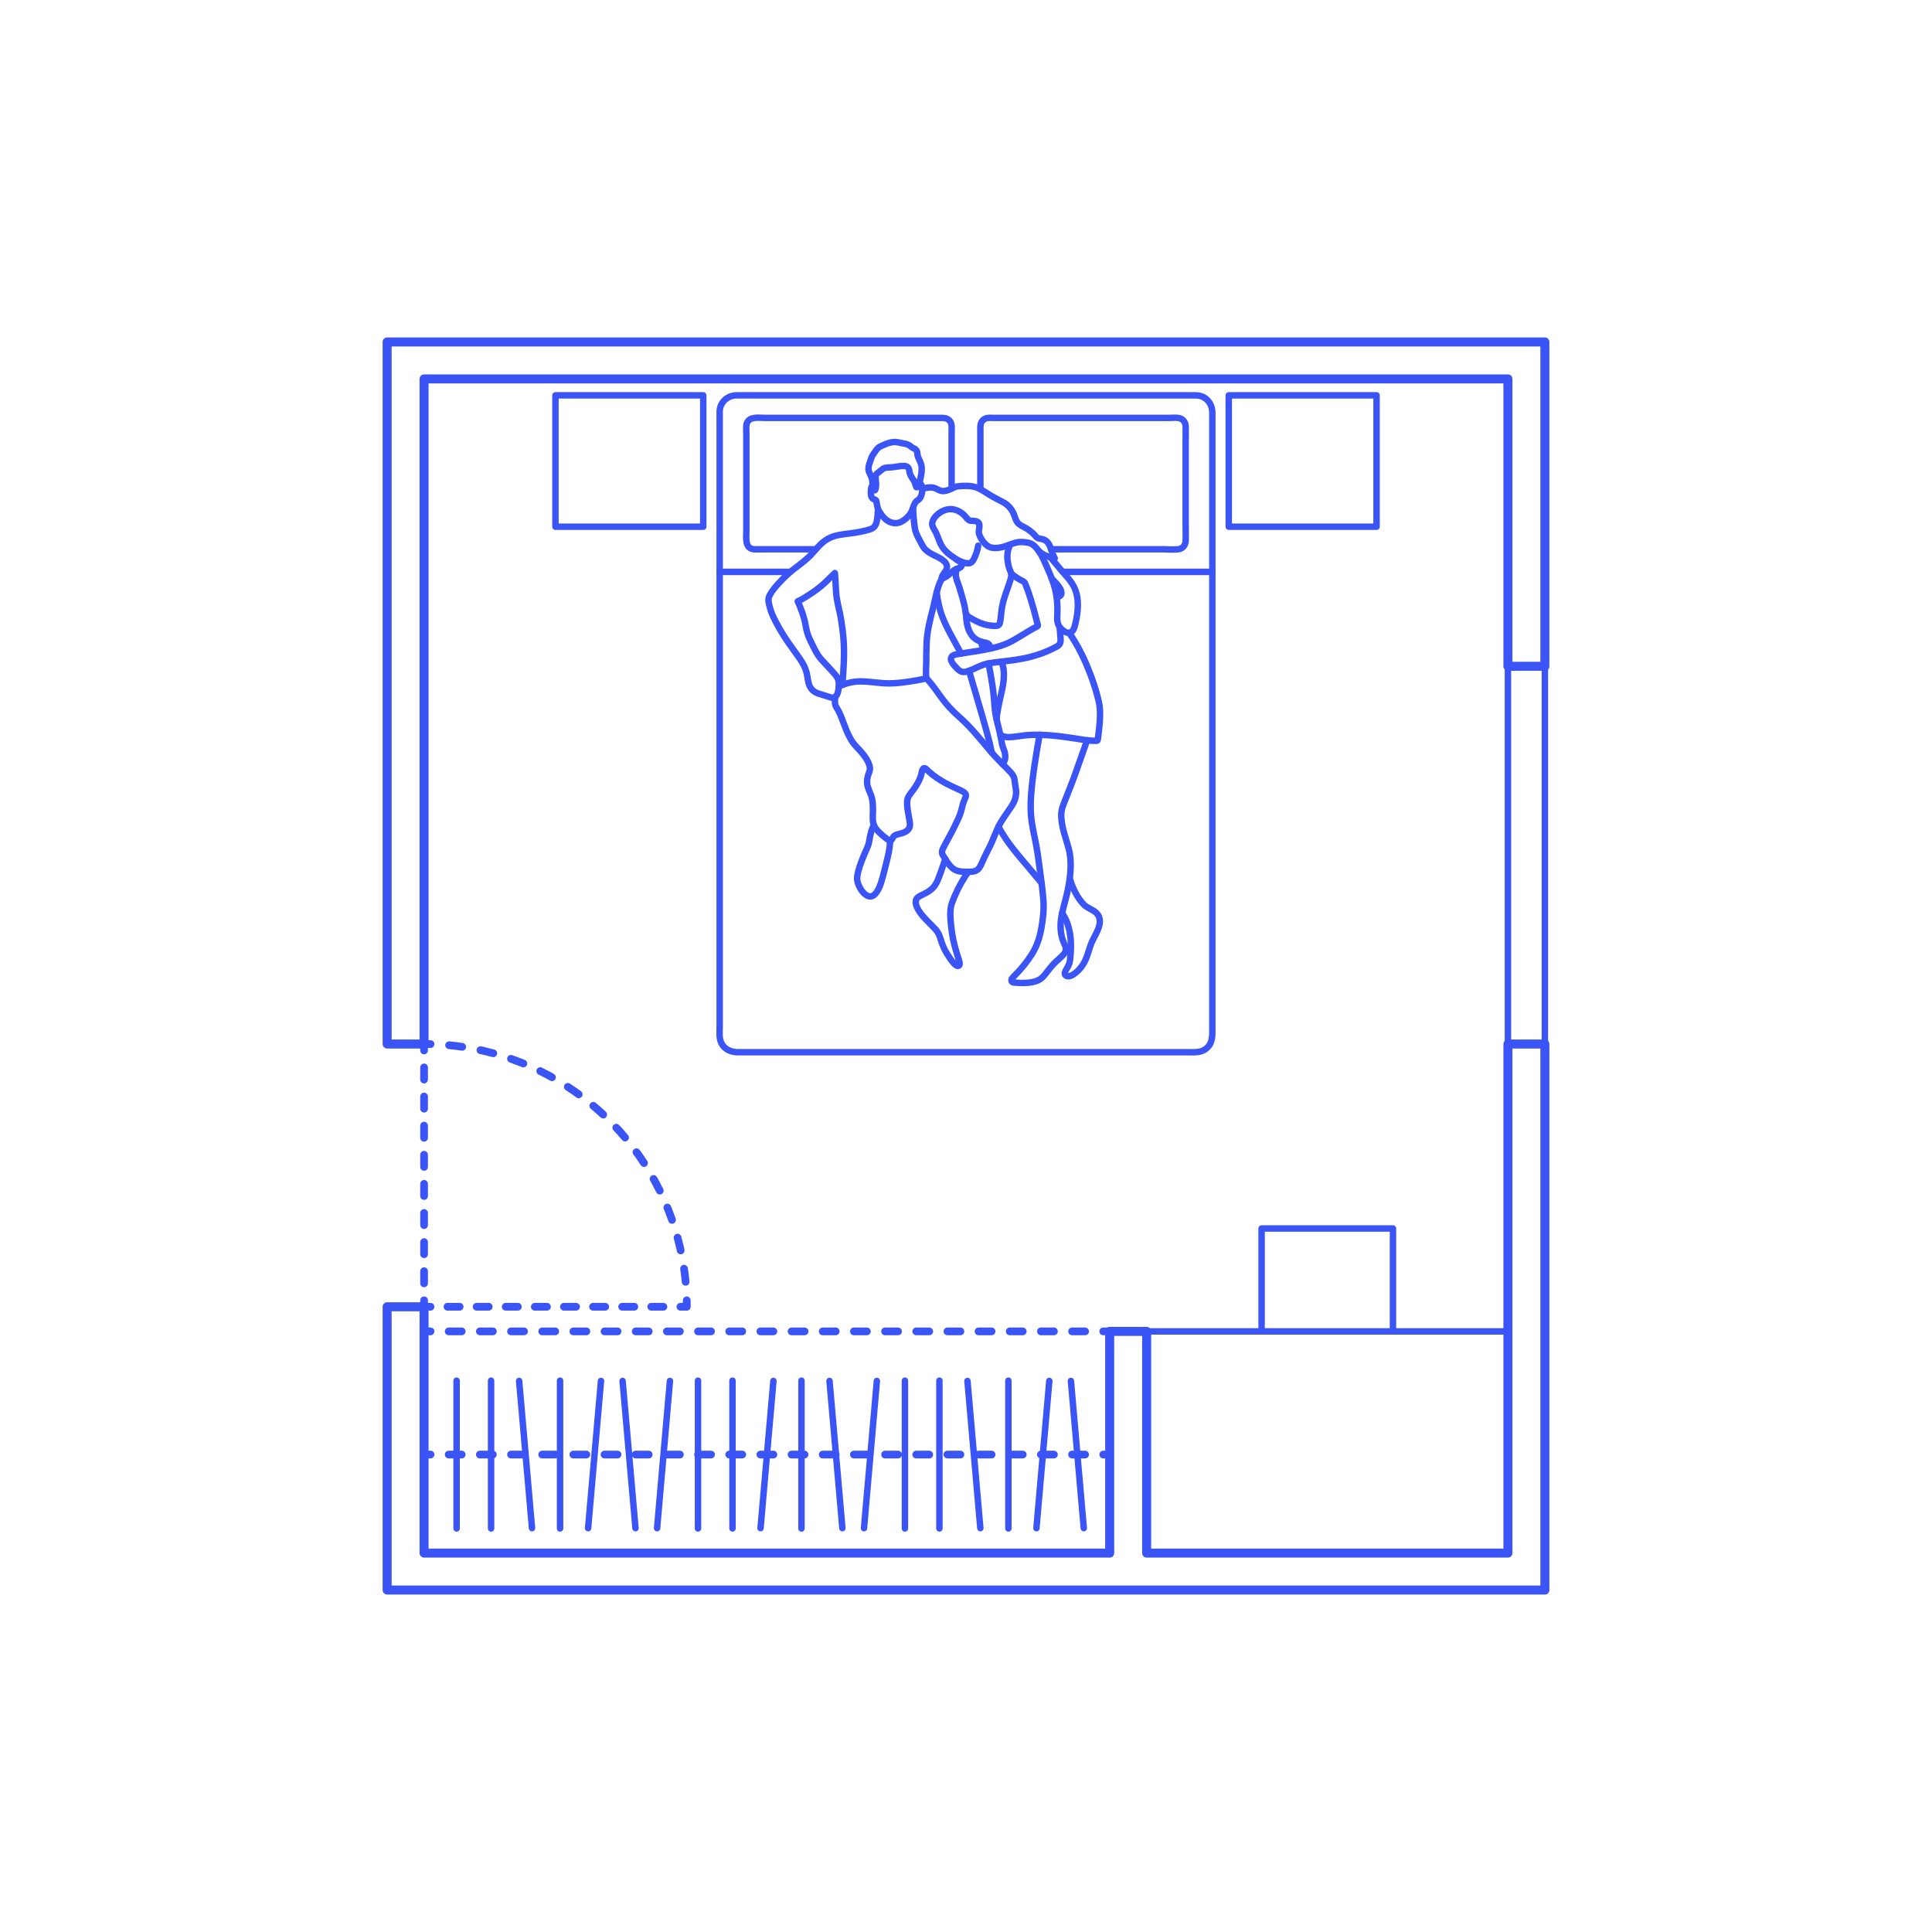 <?xml version="1.0" encoding="utf-8"?>
<!-- Generator: Adobe Illustrator 23.0.1, SVG Export Plug-In . SVG Version: 6.00 Build 0)  -->
<!DOCTYPE svg PUBLIC "-//W3C//DTD SVG 1.1//EN" "http://www.w3.org/Graphics/SVG/1.1/DTD/svg11.dtd">
<svg version="1.1" xmlns:x="http://ns.adobe.com/Extensibility/1.0/" xmlns:i="http://ns.adobe.com/AdobeIllustrator/10.0/" xmlns:graph="http://ns.adobe.com/Graphs/1.0/"
	 xmlns="http://www.w3.org/2000/svg" xmlns:xlink="http://www.w3.org/1999/xlink" xmlns:a="http://ns.adobe.com/AdobeSVGViewerExtensions/3.0/"
	 x="0px" y="0px" viewBox="0 0 750 750" enable-background="new 0 0 750 750" xml:space="preserve">
<g id="FILL-BACKGROUND">
	<rect fill="#FFFFFF" width="750" height="750"/>
</g>
<g id="N-DIMENSIONS">
</g>
<g id="N-TEXT">
</g>
<g id="AG-DIAGRAM">
	<g id="POLYLINE_2299_">
		<g>
			<g>
				
					<line fill="none" stroke="#3A54F5" stroke-width="3" stroke-linecap="round" stroke-linejoin="round" x1="164.625" y1="516.844" x2="167.125" y2="516.844"/>
				
					<line fill="none" stroke="#3A54F5" stroke-width="3" stroke-linecap="round" stroke-linejoin="round" stroke-dasharray="5.042,7.058" x1="174.183" y1="516.844" x2="424.752" y2="516.844"/>
				
					<line fill="none" stroke="#3A54F5" stroke-width="3" stroke-linecap="round" stroke-linejoin="round" x1="428.281" y1="516.844" x2="430.781" y2="516.844"/>
			</g>
		</g>
	</g>
	<g id="POLYLINE_2298_">
		<g>
			<g>
				
					<line fill="none" stroke="#3A54F5" stroke-width="3" stroke-linecap="round" stroke-linejoin="round" x1="164.625" y1="564.656" x2="167.125" y2="564.656"/>
				
					<line fill="none" stroke="#3A54F5" stroke-width="3" stroke-linecap="round" stroke-linejoin="round" stroke-dasharray="5.042,7.058" x1="174.183" y1="564.656" x2="424.752" y2="564.656"/>
				
					<line fill="none" stroke="#3A54F5" stroke-width="3" stroke-linecap="round" stroke-linejoin="round" x1="428.281" y1="564.656" x2="430.781" y2="564.656"/>
			</g>
		</g>
	</g>
	<g id="POLYLINE_2297_">
		<g>
			<g>
				<path fill="none" stroke="#3A54F5" stroke-width="3" stroke-linecap="round" stroke-linejoin="round" d="M264.125,507.281h2.5
					c-0.005-0.834-0.018-1.668-0.04-2.501"/>
				
					<path fill="none" stroke="#3A54F5" stroke-width="3" stroke-linecap="round" stroke-linejoin="round" stroke-dasharray="5.138,7.194" d="
					M266.158,497.601c-0.174-1.855-0.398-3.706-0.678-5.552c-0.801-5.278-2.001-10.502-3.625-15.589
					c-1.548-4.85-3.433-9.593-5.686-14.16c-2.323-4.709-4.992-9.24-8.006-13.542c-3.038-4.337-6.414-8.43-10.085-12.246
					c-3.676-3.822-7.658-7.34-11.88-10.548c-4.196-3.188-8.651-6.028-13.288-8.529c-4.51-2.433-9.212-4.506-14.036-6.231
					c-4.942-1.767-10.023-3.137-15.177-4.123c-4.285-0.819-8.623-1.355-12.977-1.617"/>
				<path fill="none" stroke="#3A54F5" stroke-width="3" stroke-linecap="round" stroke-linejoin="round" d="M167.125,405.314
					c-0.833-0.019-1.666-0.028-2.5-0.032v2.5"/>
				
					<line fill="none" stroke="#3A54F5" stroke-width="3" stroke-linecap="round" stroke-linejoin="round" stroke-dasharray="4.709,6.592" x1="164.625" y1="414.373" x2="164.625" y2="501.485"/>
				<polyline fill="none" stroke="#3A54F5" stroke-width="3" stroke-linecap="round" stroke-linejoin="round" points="
					164.625,504.781 164.625,507.281 167.125,507.281 				"/>
				
					<line fill="none" stroke="#3A54F5" stroke-width="3" stroke-linecap="round" stroke-linejoin="round" stroke-dasharray="4.709,6.592" x1="173.717" y1="507.281" x2="260.829" y2="507.281"/>
			</g>
		</g>
	</g>
</g>
<g id="AG-ANIMALS">
</g>
<g id="AG-PEOPLE">
	<g id="POLYLINE_2296_">
		
			<path fill="none" stroke="#3A54F5" stroke-width="2.5" stroke-linecap="round" stroke-linejoin="round" stroke-miterlimit="10" d="
			M371.407,217.273c1.394,0.606,3.088,1.494,4.666,1.4c1.446-0.087,2.091-1.833,2.575-2.972c0.523-1.23,0.877-2.528,1.057-3.853"/>
	</g>
	<g id="POLYLINE_2295_">
		
			<path fill="none" stroke="#3A54F5" stroke-width="2.5" stroke-linecap="round" stroke-linejoin="round" stroke-miterlimit="10" d="
			M365.572,224.703c0.011-1.735,1.603-2.519,1.987-4.138c0.342-1.447-0.728-2.55-1.827-3.32c-2.092-1.465-4.811-2.152-6.606-4.028
			c-0.648-0.677-1.077-1.517-1.505-2.341c-0.691-1.328-1.493-2.652-2.013-4.061c-0.47-1.272-0.598-2.643-0.759-3.98
			c-0.224-1.86-0.35-3.711-0.403-5.585"/>
	</g>
	<g id="POLYLINE_2294_">
		
			<path fill="none" stroke="#3A54F5" stroke-width="2.5" stroke-linecap="round" stroke-linejoin="round" stroke-miterlimit="10" d="
			M387.608,320.892c3.136,6.078,7.806,11.24,12.173,16.444c1.507,1.795,3.013,3.591,4.52,5.386"/>
	</g>
	<g id="POLYLINE_2293_">
		
			<path fill="none" stroke="#3A54F5" stroke-width="2.5" stroke-linecap="round" stroke-linejoin="round" stroke-miterlimit="10" d="
			M386.836,279.108c0.409-3.722,1.242-7.249,2.081-10.888c0.648-2.811,1.068-6.101,0.576-8.968
			c-0.145-0.845-0.456-1.641-0.856-2.398"/>
	</g>
	<g id="POLYLINE_2292_">
		
			<path fill="none" stroke="#3A54F5" stroke-width="2.5" stroke-linecap="round" stroke-linejoin="round" stroke-miterlimit="10" d="
			M376.185,260.387c1.357,4.641,2.713,9.281,4.07,13.922c1.103,3.772,2.192,7.544,3.212,11.339c0.581,2.162,1.104,4.339,1.533,6.536
			"/>
	</g>
	<g id="POLYLINE_2291_">
		
			<path fill="none" stroke="#3A54F5" stroke-width="2.5" stroke-linecap="round" stroke-linejoin="round" stroke-miterlimit="10" d="
			M363.625,229.938c0.379,3.22,1.029,6.392,2.172,9.433c1.1,2.929,2.591,5.706,4.084,8.449c1.068,1.963,2.136,3.925,3.205,5.888"/>
	</g>
	<g id="POLYLINE_2290_">
		
			<path fill="none" stroke="#3A54F5" stroke-width="2.5" stroke-linecap="round" stroke-linejoin="round" stroke-miterlimit="10" d="
			M412.31,354.414c3.552,5.3,3.819,11.813,3.109,17.987c-0.098,0.852-0.302,1.668-0.659,2.449c-0.415,0.908-1.145,1.751-1.375,2.734
			c-0.191,0.815,0.403,1.342,1.189,1.4c0.755,0.056,1.492-0.324,2.108-0.72c1.791-1.151,3.283-2.903,4.282-4.768
			c1.429-2.665,1.863-5.736,3.201-8.453c1.519-3.086,4.7-7.789,1.235-10.818c-1.465-1.281-3.43-1.756-4.781-3.2
			c-2.042-2.182-3.488-4.854-4.552-7.627c-0.285-0.744-0.541-1.498-0.785-2.257"/>
	</g>
	<g id="POLYLINE_2289_">
		
			<path fill="none" stroke="#3A54F5" stroke-width="2.5" stroke-linecap="round" stroke-linejoin="round" stroke-miterlimit="10" d="
			M366.978,333.458c-0.657,1.931-1.306,3.865-2.011,5.779c-0.512,1.389-1.005,2.854-1.787,4.121
			c-1.243,2.014-3.226,3.073-5.293,4.085c-0.984,0.481-2.072,0.931-2.333,2.115c-0.163,0.74-0.006,1.523,0.258,2.22
			c1.085,2.866,3.669,5.177,5.749,7.327c0.894,0.924,1.881,1.829,2.55,2.94c0.643,1.066,0.939,2.312,1.339,3.478
			c0.545,1.591,1.199,3.163,2.101,4.587c0.868,1.37,1.779,2.868,2.904,4.045c0.48,0.502,1.823,1.454,2.063,0.214
			c0.085-0.44-0.067-0.939-0.182-1.362c-0.291-1.06-0.648-2.105-0.974-3.155c-1.072-3.448-1.819-6.988-2.154-10.585
			c-0.266-2.85-0.644-6.082,0.37-8.83c1.283-3.476,3.008-6.973,5-10.097c0.418-0.656,0.86-1.298,1.351-1.901"/>
	</g>
	<g id="POLYLINE_2288_">
		
			<path fill="none" stroke="#3A54F5" stroke-width="2.5" stroke-linecap="round" stroke-linejoin="round" stroke-miterlimit="10" d="
			M339.256,320.324c-0.948,1.582-1.312,3.41-1.648,5.199c-0.169,0.901-0.301,1.823-0.608,2.69c-0.369,1.042-0.88,2.033-1.304,3.053
			c-0.951,2.289-1.928,4.616-2.53,7.027c-0.304,1.216-0.605,2.573-0.313,3.824c0.489,2.089,2.044,4.98,4.246,5.755
			c2.641,0.929,4.313-3.363,4.907-5.161c0.889-2.691,1.478-5.5,2.186-8.241c0.551-2.137,1.023-4.286,1.25-6.484
			c0.061-0.587,0.105-1.176,0.137-1.766"/>
	</g>
	<g id="POLYLINE_2287_">
		
			<path fill="none" stroke="#3A54F5" stroke-width="2.5" stroke-linecap="round" stroke-linejoin="round" stroke-miterlimit="10" d="
			M339.611,190.342c-0.586,0.104-1.02-3.909-1.084-4.251c-0.233-1.254-1.061-2.288-1.322-3.521
			c-0.245-1.157,0.232-2.456,0.617-3.524c0.293-0.812,0.54-1.725,1.011-2.459c0.413-0.644,0.906-1.251,1.333-1.889
			c0.735-1.097,1.789-1.513,2.971-2.021c1.156-0.497,2.359-0.959,3.623-1.071c1.159-0.102,2.239,0.197,3.366,0.424
			c1.049,0.212,1.88,0.265,2.834,0.827c0.47,0.277,0.84,0.721,1.314,0.972c0.627,0.331,1.132,0.427,1.536,1.095
			c0.325,0.538,0.271,1.099,0.367,1.695c0.086,0.54,0.312,1.053,0.54,1.545c0.447,0.969,0.905,1.861,1.036,2.932
			c0.14,1.137,0.03,2.332-0.201,3.45c-0.28,1.36-0.529,3.176-1.347,4.351c-0.464,0.666-0.625-0.087-0.752-0.553
			c-0.204-0.753-0.371-1.296-0.804-1.944c-0.701-1.048-1.483-2.161-1.616-3.448c-0.119-1.152-0.584-1.955-1.849-2.048
			c-1.758-0.129-3.531,0.415-5.279,0.528c-1.149,0.074-2.196-0.067-3.194,0.611c-0.583,0.396-1.093,0.908-1.66,1.33
			c-0.431,0.32-0.981,0.614-1.078,1.181c-0.232,1.358,0.286,2.793,0.086,4.173C340.021,189,339.949,190.184,339.611,190.342z"/>
	</g>
	<g id="POLYLINE_2286_">
		
			<path fill="none" stroke="#3A54F5" stroke-width="2.5" stroke-linecap="round" stroke-linejoin="round" stroke-miterlimit="10" d="
			M340.827,197.603c-0.276-0.955-0.464-1.894-0.595-2.876c-0.117-0.871-0.626-0.694-1.284-1.073
			c-1.078-0.621-0.91-2.529-0.827-3.565c0.058-0.727,0.219-1.383,0.744-1.926"/>
	</g>
	<g id="POLYLINE_2179_">
		
			<path fill="none" stroke="#3A54F5" stroke-width="2.5" stroke-linecap="round" stroke-linejoin="round" stroke-miterlimit="10" d="
			M325.64,266.438c2.602-1.128,5.293-1.887,8.146-1.924c3.075-0.04,6.145,0.511,9.21,0.708c2.857,0.183,5.636-0.036,8.467-0.426
			c1.547-0.213,3.09-0.444,4.626-0.727c0.819-0.151,1.637-0.313,2.451-0.489c0.232-0.05,0.849-0.302,1.07-0.241
			c0.236,0.066,0.583,0.608,0.752,0.792c2.085,2.275,3.729,4.889,5.591,7.339c1.85,2.436,3.859,4.599,6.163,6.608
			c4.747,4.138,8.608,9.101,12.681,13.872c2.042,2.392,4.31,4.553,6.514,6.792c1.206,1.225,2.429,2.456,2.564,4.241
			c0.136,1.794,0.722,3.5,0.547,5.313c-0.179,1.853-0.754,3.184-1.767,4.728c-1.645,2.509-3.528,4.888-4.898,7.568
			c-1.305,2.553-2.166,5.303-3.446,7.872c-0.742,1.489-1.518,2.961-2.222,4.468c-0.568,1.215-1.062,2.487-1.734,3.651
			c-0.951,1.645-2.43,1.837-4.199,1.854c-1.789,0.017-4.016,0.071-5.622-0.876c-1.822-1.074-3.09-3.322-4.194-5.044
			c-0.348-0.543-0.711-1.134-0.666-1.805c0.054-0.805,0.543-1.622,0.898-2.317c1.41-2.752,3.006-5.363,4.29-8.183
			c0.612-1.343,1.311-2.664,1.823-4.049c0.465-1.258,0.719-2.581,1.073-3.872c0.28-1.022,0.758-1.93,1.102-2.924
			c0.239-0.69,0.124-1.184-0.455-1.66c-0.741-0.61-1.69-0.976-2.551-1.373c-1.474-0.679-2.954-1.343-4.39-2.1
			c-2.499-1.317-4.932-2.919-7.021-4.827c-0.391-0.357-1.3-1.554-1.949-1.116c-0.561,0.378-0.698,1.749-0.839,2.288
			c-0.617,2.347-1.89,4.426-3.345,6.347c-1.003,1.324-2.061,2.445-2.151,4.162c-0.149,2.825,0.685,5.522,1.032,8.291
			c0.203,1.62-0.27,2.746-1.768,3.532c-0.795,0.417-1.649,0.642-2.514,0.866c-0.786,0.203-1.597,0.385-2.102,1.081
			c-0.404,0.557-0.546,1.486-1.414,1.335c-0.737-0.128-1.491-0.796-2.044-1.256c-1.423-1.182-3.166-2.661-3.983-4.361
			c-0.778-1.619-0.515-3.678-0.501-5.402c0.018-2.181,0.032-4.457-0.747-6.528c-0.604-1.605-1.413-2.975-1.513-4.719
			c-0.085-1.477,0.26-2.773,0.808-4.125c0.49-1.211,0.301-2.32-0.199-3.5c-1.088-2.563-2.971-4.536-4.855-6.523
			c-3.646-3.844-4.602-9.403-6.94-13.997c-0.402-0.789-1.048-1.527-1.226-2.411c-0.181-0.896-0.02-1.86-0.019-2.764"/>
	</g>
	<g id="POLYLINE_2178_">
		
			<path fill="none" stroke="#3A54F5" stroke-width="2.5" stroke-linecap="round" stroke-linejoin="round" stroke-miterlimit="10" d="
			M388.323,285.291c0.932,0.565,1.962,0.85,3.05,0.863c2.652,0.031,5.315-0.671,7.966-0.824c5.964-0.345,11.859,0.394,17.74,1.296
			c2.738,0.42,5.544,0.991,8.324,0.956c0.66-0.008,0.679,0.016,0.774-0.676c0.113-0.821,0.221-1.641,0.324-2.463
			c0.176-1.414,0.325-2.834,0.425-4.256c0.19-2.686,0.199-5.378-0.424-8.012c-0.681-2.878-1.523-5.723-2.52-8.508
			c-2.011-5.616-4.496-11.173-7.719-16.203c-0.394-0.615-0.805-1.217-1.224-1.814"/>
	</g>
	<g id="POLYLINE_2177_">
		
			<path fill="none" stroke="#3A54F5" stroke-width="2.5" stroke-linecap="round" stroke-linejoin="round" stroke-miterlimit="10" d="
			M392.515,222.557c1.371,1.338,3.044,2.297,4.739,3.158c0.629,0.319,0.823,1.101,1.083,1.741c0.373,0.918,0.704,1.855,1.022,2.794
			c0.717,2.115,1.358,4.256,1.954,6.407c0.313,1.129,0.614,2.261,0.899,3.398c0.123,0.492,0.245,0.985,0.363,1.478
			c0.078,0.326,0.426,1.157,0.28,1.416c-0.201,0.355-1.221,0.716-1.57,0.92c-0.647,0.379-1.293,0.758-1.94,1.137
			c-0.823,0.482-1.637,0.978-2.455,1.469c-1.771,1.064-3.519,2.199-5.399,3.064c-3.847,1.771-8.174,2.523-12.323,3.219
			c-2.288,0.384-4.591,0.678-6.875,1.084c-0.958,0.171-2.65,0.313-3.038,1.413c-0.324,0.919,0.245,1.889,0.803,2.587
			c0.805,1.006,1.967,2.433,3.231,2.892c1.061,0.385,2.355-0.146,3.346-0.504c1.72-0.623,3.302-1.583,5.034-2.161
			c1.742-0.581,3.581-0.812,5.398-1.029c2.425-0.289,4.857-0.541,7.271-0.911c4.127-0.633,8.186-1.638,12.035-3.278
			c0.987-0.421,1.96-0.875,2.914-1.365c0.648-0.333,1.415-0.63,1.888-1.213c0.794-0.978,0.527-2.342,0.448-3.491
			c-0.074-1.081-0.153-2.162-0.252-3.241"/>
	</g>
	<g id="POLYLINE_2176_">
		
			<path fill="none" stroke="#3A54F5" stroke-width="2.5" stroke-linecap="round" stroke-linejoin="round" stroke-miterlimit="10" d="
			M389.043,296.488c1.254-0.866,1.324-2.59,1.094-3.957c-0.124-0.733-0.387-1.401-0.657-2.09c-0.419-1.071-0.642-2.198-0.817-3.331
			c-0.481-3.115-1.492-6.116-2.083-9.207c-0.595-3.111-0.602-6.313-1.002-9.452c-0.468-3.662-1.112-7.298-1.816-10.921"/>
	</g>
	<g id="POLYLINE_2175_">
		
			<path fill="none" stroke="#3A54F5" stroke-width="2.5" stroke-linecap="round" stroke-linejoin="round" stroke-miterlimit="10" d="
			M357.953,189.749c1.681-0.441,3.601-0.85,5.27-0.142c0.84,0.356,1.605,0.936,2.538,1.019c0.72,0.064,1.468-0.106,2.15-0.322
			c0.925-0.294,1.736-0.827,2.638-1.172c0.779-0.298,1.612-0.409,2.44-0.459c2.355-0.142,4.981-0.071,7.139,0.999
			c1.45,0.719,2.776,1.692,4.172,2.509c1.544,0.904,3.111,1.774,4.719,2.561c1.936,0.948,3.203,2.228,4.226,4.154
			c0.837,1.576,0.925,3.446,2.422,4.618c0.983,0.769,2.207,1.194,3.242,1.896c0.995,0.675,1.965,1.434,2.764,2.336
			c0.345,0.39,0.651,0.848,1.127,1.092c0.472,0.242,1.052,0.286,1.561,0.391c0.757,0.156,1.426,0.448,1.993,0.982
			c1.312,1.238,1.598,2.973,2.213,4.596c0.249,0.657,0.542,1.297,0.873,1.917c-2.359-0.498-4.451-1.162-6.219-2.829"/>
	</g>
	<g id="POLYLINE_2174_">
		
			<path fill="none" stroke="#3A54F5" stroke-width="2.5" stroke-linecap="round" stroke-linejoin="round" stroke-miterlimit="10" d="
			M359.61,263.34c-0.257-1.965-0.077-4.032-0.046-6.006c0.041-2.619,0.034-5.245,0.151-7.862c0.208-4.657,1.379-9.05,2.52-13.543
			c0.563-2.218,0.977-4.474,1.569-6.685c0.271-1.012,0.588-2.013,0.998-2.978c0.159-0.375,0.332-0.744,0.52-1.105
			c0.261-0.502,0.569-0.585,1.075-0.821c1.451-0.675,2.324-1.592,3.507-2.634c0.79-0.696,1.585-0.876,2.545-1.241
			c1.199-0.456,1.107-1.689,0.184-2.392c-1.565-1.191-3.269-2.089-4.747-3.413c-1.129-1.011-2.1-2.142-2.742-3.525
			c-0.851-1.834-1.344-3.732-2.407-5.472c-0.51-0.834-0.976-1.705-0.828-2.715c0.144-0.978,0.721-1.875,1.38-2.588
			c1.328-1.438,3.347-2.583,5.326-2.714c2.084-0.137,4.101,0.87,5.595,2.258c0.648,0.602,1.152,1.476,1.861,1.993
			c0.497,0.363,1.178,0.252,1.759,0.297c0.988,0.077,2.102,0.244,2.332,1.381c0.191,0.944-0.142,1.831-0.191,2.762
			c-0.059,1.11,0.677,2.395,1.238,3.283c0.681,1.079,1.87,2.341,3.112,2.794c1.171,0.427,2.54,0.349,3.747,0.171
			c2.114-0.312,4.008-1.301,6.043-1.884c1.225-0.351,2.47-0.348,3.732-0.209c1.088,0.119,2.151,0.282,3.059,0.928
			c1.035,0.736,1.866,1.788,2.565,2.834c1.172,1.755,2.022,3.725,2.869,5.65c0.96,2.182,1.889,4.38,2.637,6.644
			c1.364,4.132,1.682,8.434,1.452,12.763c-0.055,1.039-0.007,1.933,0.328,2.925c0.417,1.235,1.267,2.089,2.345,2.81
			c0.728,0.487,1.606,0.821,2.465,0.468c1.146-0.47,1.533-1.913,1.8-2.998c0.939-3.813,1.525-8.2,0.551-12.06
			c-0.937-3.713-3.386-6.17-5.837-8.976c-1.495-1.712-2.874-3.522-4.406-5.202"/>
	</g>
	<g id="POLYLINE_1659_">
		
			<path fill="none" stroke="#3A54F5" stroke-width="2.5" stroke-linecap="round" stroke-linejoin="round" stroke-miterlimit="10" d="
			M371.505,220.755c-0.435,1.069-0.619,2.194-0.37,3.331c0.24,1.094,0.707,2.143,1.055,3.205c0.468,1.428,0.893,2.87,1.298,4.317
			c0.393,1.403,0.786,2.812,1.083,4.238c0.185,0.886,0.128,2.036,0.636,2.818c0.448,0.691,1.342,1.133,2.026,1.529
			c1.042,0.604,2.12,1.159,3.238,1.608c1.279,0.514,2.613,0.877,3.984,1.036c0.854,0.099,1.949,0.275,2.798,0.023
			c0.65-0.193,0.84-0.777,0.972-1.384c0.297-1.362,0.37-2.791,0.523-4.173c0.299-2.692,1.066-5.122,1.953-7.669
			c0.524-1.502,1.088-2.997,1.543-4.523c0.205-0.686,0.4-1.4,0.337-2.124c-0.063-0.72-0.411-1.335-0.663-2
			c-0.414-1.094-0.637-2.256-0.78-3.414c-0.204-1.651-0.08-3.286,0.465-4.863c0.145-0.421,0.317-0.832,0.507-1.234"/>
	</g>
	<g id="POLYLINE_1658_">
		
			<path fill="none" stroke="#3A54F5" stroke-width="2.5" stroke-linecap="round" stroke-linejoin="round" stroke-miterlimit="10" d="
			M327.039,265.832c0.388-5.724,0.86-11.503,0.445-17.24c-0.202-2.794-0.572-5.594-1.019-8.359c-0.449-2.78-1.283-5.494-1.672-8.28
			c-0.438-3.131-0.362-6.342-0.697-9.493c-1.816,1.669-3.482,3.539-5.381,5.111c-1.918,1.587-4.059,2.99-6.165,4.313
			c-0.911,0.572-1.845,1.148-2.853,1.534c1.164,2.742,2.26,5.418,2.848,8.349c0.32,1.594,0.57,3.209,1.123,4.744
			c0.451,1.252,1.052,2.448,1.639,3.64c0.712,1.448,1.404,2.923,2.306,4.266c0.787,1.174,1.754,2.196,2.719,3.222
			c1.2,1.276,2.419,2.536,3.561,3.865c0.475,0.553,0.96,1.127,1.273,1.792c0.545,1.158,0.578,2.568,0.413,3.811
			c-0.157,1.183-0.518,3.403-1.94,3.705c-0.745,0.158-1.42-0.134-2.11-0.367c-1.31-0.443-2.647-0.809-3.955-1.249
			c-1.022-0.344-1.949-0.961-2.616-1.812c-1.121-1.431-1.275-3.23-1.571-4.963c-0.417-2.443-1.311-4.36-2.693-6.401
			c-1.837-2.713-3.857-5.301-5.654-8.04c-1.738-2.649-3.35-5.422-4.725-8.277c-0.618-1.283-1.115-2.609-1.476-3.987
			c-0.25-0.954-0.554-1.963-0.514-2.961c0.03-0.747,0.285-1.358,0.655-2c0.791-1.373,1.772-2.621,2.825-3.8
			c2.021-2.26,4.23-4.402,6.643-6.243c2.482-1.893,4.905-3.62,6.97-5.989c1.83-2.099,3.608-4.235,6.079-5.608
			c2.577-1.432,5.563-1.657,8.43-2.043c2.728-0.367,5.6-0.797,8.203-1.721c1.584-0.562,2.076-2.024,2.336-3.549
			c0.236-1.387,0.303-2.798,0.366-4.201c1.016,1.905,2.307,3.878,4.3,4.873c1.449,0.724,3.012,0.877,4.506,0.174
			c1.804-0.85,3.358-2.308,4.239-4.097c0.591-1.2,0.843-2.867,1.766-3.871c0.352-0.383,0.867-0.555,1.221-0.944
			c0.305-0.335,0.525-0.753,0.698-1.17c0.498-1.204,0.865-3.859-0.296-4.849c-0.154-0.131-0.322-0.215-0.529-0.195"/>
	</g>
	<g id="POLYLINE_1589_">
		
			<path fill="none" stroke="#3A54F5" stroke-width="2.5" stroke-linecap="round" stroke-linejoin="round" stroke-miterlimit="10" d="
			M374.98,238.154c0.151,2.882,0.428,5.945,2.18,8.369c1.046,1.447,2.673,2.363,4.391,2.764c0.657,0.153,1.503,0.177,2.069,0.598
			c0.561,0.416,0.788,1.207,1.15,1.78"/>
	</g>
	<g id="POLYLINE_1561_">
		
			<line fill="none" stroke="#3A54F5" stroke-width="2.5" stroke-linecap="round" stroke-linejoin="round" stroke-miterlimit="10" x1="380.826" y1="249.09" x2="381.704" y2="252.301"/>
	</g>
	<g id="POLYLINE_1560_">
		
			<path fill="none" stroke="#3A54F5" stroke-width="2.5" stroke-linecap="round" stroke-linejoin="round" stroke-miterlimit="10" d="
			M422.032,287.344c-1.488,4.214-2.976,8.428-4.465,12.642c-1.296,3.669-2.769,7.277-4.189,10.898
			c-0.476,1.214-1.002,2.437-1.244,3.724c-0.216,1.153-0.172,2.35-0.067,3.512c0.335,3.717,1.664,7.256,2.672,10.823
			c0.947,3.351,1.019,6.548,0.754,10.007c-0.273,3.565-0.998,7.021-1.91,10.472c-0.936,3.545-2.014,7.102-1.86,10.808
			c0.071,1.715,0.377,3.435,0.962,5.051c0.392,1.083,1.157,2.136,1.073,3.338c-0.049,0.699-0.37,1.299-0.82,1.823
			c-1.084,1.262-2.465,2.27-3.63,3.458c-1.288,1.315-2.354,2.79-3.5,4.225c-0.544,0.682-1.114,1.354-1.834,1.856
			c-1.885,1.316-4.448,1.567-6.676,1.609c-0.911,0.017-1.822-0.02-2.729-0.1c-0.492-0.043-1.311,0.017-1.704-0.372
			c-0.732-0.724,0.358-1.746,0.846-2.228c2.62-2.588,4.974-5.463,6.932-8.588c1.928-3.076,2.968-6.404,3.609-9.957
			c0.643-3.563,1.062-7.215,0.804-10.837c-0.304-4.267-0.983-8.521-1.511-12.764c-0.436-3.502-0.923-7.015-1.644-10.471
			c-0.823-3.947-1.679-7.878-1.788-11.925c-0.104-3.876,0.284-7.751,0.735-11.596c0.459-3.915,1.065-7.811,1.713-11.699
			c0.323-1.937,0.664-3.87,1.005-5.803"/>
	</g>
	<g id="POLYLINE_1559_">
		
			<path fill="none" stroke="#3A54F5" stroke-width="2.5" stroke-linecap="round" stroke-linejoin="round" stroke-miterlimit="10" d="
			M408.262,224.54c1.138,1.249,2.473,2.506,3.302,3.996c0.399,0.716,0.752,1.881,0.174,2.597c-0.361,0.447-0.988,0.603-1.534,0.674"
			/>
	</g>
</g>
<g id="AG-FURNITURE">
	<g id="POLYLINE_1137_">
		
			<line fill="none" stroke="#3A54F5" stroke-width="2.5" stroke-linecap="round" stroke-linejoin="round" stroke-miterlimit="10" x1="279.375" y1="222" x2="306.851" y2="222"/>
	</g>
	<g id="POLYLINE_1136_">
		
			<path fill="none" stroke="#3A54F5" stroke-width="2.5" stroke-linecap="round" stroke-linejoin="round" stroke-miterlimit="10" d="
			M369.422,189.662c0-7.439,0-14.878,0-22.316c0-1.275,0.195-2.666-0.589-3.769c-0.706-0.994-1.76-1.34-2.919-1.342
			c-5.503-0.011-11.007,0-16.511,0c-9.667,0-19.334,0-29.001,0c-7.818,0-15.637,0-23.455,0c-2.299,0-5.945-0.722-7.003,2.051
			c-0.43,1.126-0.209,2.587-0.209,3.753c0,3.742,0,7.483,0,11.225c0,8.986,0,17.972,0,26.958c0,2.453-0.684,6.592,2.828,6.992
			c0.696,0.079,1.423,0.02,2.121,0.02c1.935,0,3.869,0,5.804,0c4.546,0,9.091,0,13.637,0c0.861,0,1.722,0,2.583,0"/>
	</g>
	<g id="POLYLINE_1135_">
		
			<path fill="none" stroke="#3A54F5" stroke-width="2.5" stroke-linecap="round" stroke-linejoin="round" stroke-miterlimit="10" d="
			M380.578,189.909c0-8.003,0-16.007,0-24.01c0-1.468,0.5-2.82,1.977-3.426c1.009-0.414,2.285-0.239,3.343-0.239
			c8.23,0,16.459,0,24.689,0c10.692,0,21.384,0,32.075,0c3.676,0,7.353,0,11.029,0c1.267,0,2.67-0.171,3.929,0.047
			c1.545,0.267,2.592,1.611,2.644,3.141c0.08,2.34,0,4.696,0,7.036c0,10.311,0,20.621,0,30.932c0,2.244,0.117,4.522-0.002,6.763
			c-0.081,1.516-1.195,2.82-2.716,3.046c-1.808,0.269-3.795,0.035-5.613,0.035c-4.743,0-9.486,0-14.229,0
			c-9.331,0-18.661,0-27.992,0c-0.558,0-1.116,0-1.674,0"/>
	</g>
	<g id="POLYLINE_1130_">
		
			<line fill="none" stroke="#3A54F5" stroke-width="2.5" stroke-linecap="round" stroke-linejoin="round" stroke-miterlimit="10" x1="412.534" y1="222" x2="470.625" y2="222"/>
	</g>
	<g id="POLYLINE_1129_">
		
			<path fill="none" stroke="#3A54F5" stroke-width="2.5" stroke-linecap="round" stroke-linejoin="round" stroke-miterlimit="10" d="
			M279.375,159.844c0.005-3.559,2.944-6.331,6.444-6.375c3.049-0.038,6.102,0,9.151,0c7.175,0,14.35,0,21.525,0
			c9.862,0,19.724,0,29.586,0c11.112,0,22.223,0,33.335,0c10.924,0,21.848,0,32.771,0c9.299,0,18.597,0,27.896,0
			c6.236,0,12.472,0,18.708,0c1.525,0,3.049,0,4.574,0c0.926,0,1.829,0,2.73,0.273c2.922,0.883,4.53,3.566,4.531,6.509
			c0.001,2.942,0,5.884,0,8.826c0,6.148,0,12.297,0,18.445c0,8.579,0,17.158,0,25.737c0,10.228,0,20.456,0,30.684
			c0,11.096,0,22.192,0,33.288c0,11.182,0,22.364,0,33.547c0,10.487,0,20.974,0,31.462c0,9.011,0,18.022,0,27.033
			c0,6.753,0,13.506,0,20.259c0,3.714,0,7.428,0,11.142c0,2.45-0.327,4.752-2.4,6.406c-2.049,1.634-4.526,1.391-6.97,1.391
			c-5.365,0-10.729,0-16.094,0c-8.745,0-17.49,0-26.235,0c-10.688,0-21.376,0-32.065,0c-11.194,0-22.388,0-33.581,0
			c-10.262,0-20.524,0-30.786,0c-7.893,0-15.786,0-23.678,0c-4.086,0-8.172,0-12.258,0c-2.879,0-5.547-1.125-6.707-3.961
			c-0.746-1.823-0.475-4.077-0.475-6.004c0-4.712,0-9.423,0-14.135c0-7.504,0-15.008,0-22.512c0-9.53,0-19.06,0-28.59
			c0-10.775,0-21.55,0-32.324c0-11.238,0-22.476,0-33.714c0-10.92,0-21.84,0-32.76c0-9.821,0-19.641,0-29.462
			c0-7.94,0-15.88,0-23.819c0-5.278,0-10.555,0-15.833C279.375,163.517,279.375,161.68,279.375,159.844z"/>
	</g>
</g>
<g id="AG-LAYOUT">
	<g id="POLYLINE_724_">
		
			<rect x="585.375" y="258.656" fill="none" stroke="#3A54F5" stroke-width="2.5" stroke-linecap="round" stroke-linejoin="round" stroke-miterlimit="10" width="14.344" height="146.625"/>
	</g>
	<g id="POLYLINE_723_">
		
			<polyline fill="none" stroke="#3A54F5" stroke-width="2.5" stroke-linecap="round" stroke-linejoin="round" stroke-miterlimit="10" points="
			540.75,516.844 540.75,476.898 489.75,476.898 489.75,516.844 		"/>
	</g>
	<g id="POLYLINE_722_">
		
			<line fill="none" stroke="#3A54F5" stroke-width="2.5" stroke-linecap="round" stroke-linejoin="round" stroke-miterlimit="10" x1="415.727" y1="536.078" x2="420.728" y2="593.235"/>
	</g>
	<g id="POLYLINE_713_">
		
			<line fill="none" stroke="#3A54F5" stroke-width="2.5" stroke-linecap="round" stroke-linejoin="round" stroke-miterlimit="10" x1="375.565" y1="536.078" x2="380.565" y2="593.235"/>
	</g>
	<g id="POLYLINE_712_">
		
			<line fill="none" stroke="#3A54F5" stroke-width="2.5" stroke-linecap="round" stroke-linejoin="round" stroke-miterlimit="10" x1="364.678" y1="535.969" x2="364.678" y2="593.344"/>
	</g>
	<g id="POLYLINE_711_">
		
			<line fill="none" stroke="#3A54F5" stroke-width="2.5" stroke-linecap="round" stroke-linejoin="round" stroke-miterlimit="10" x1="407.34" y1="536.078" x2="402.34" y2="593.235"/>
	</g>
	<g id="POLYLINE_710_">
		
			<line fill="none" stroke="#3A54F5" stroke-width="2.5" stroke-linecap="round" stroke-linejoin="round" stroke-miterlimit="10" x1="391.453" y1="535.969" x2="391.453" y2="593.344"/>
	</g>
	<g id="POLYLINE_709_">
		
			<line fill="none" stroke="#3A54F5" stroke-width="2.5" stroke-linecap="round" stroke-linejoin="round" stroke-miterlimit="10" x1="260.078" y1="536.078" x2="255.077" y2="593.235"/>
	</g>
	<g id="POLYLINE_708_">
		
			<line fill="none" stroke="#3A54F5" stroke-width="2.5" stroke-linecap="round" stroke-linejoin="round" stroke-miterlimit="10" x1="217.415" y1="535.969" x2="217.415" y2="593.344"/>
	</g>
	<g id="POLYLINE_648_">
		
			<line fill="none" stroke="#3A54F5" stroke-width="2.5" stroke-linecap="round" stroke-linejoin="round" stroke-miterlimit="10" x1="351.29" y1="535.969" x2="351.29" y2="593.344"/>
	</g>
	<g id="POLYLINE_227_">
		
			<line fill="none" stroke="#3A54F5" stroke-width="2.5" stroke-linecap="round" stroke-linejoin="round" stroke-miterlimit="10" x1="340.403" y1="536.078" x2="335.402" y2="593.235"/>
	</g>
	<g id="POLYLINE_226_">
		
			<line fill="none" stroke="#3A54F5" stroke-width="2.5" stroke-linecap="round" stroke-linejoin="round" stroke-miterlimit="10" x1="322.015" y1="536.078" x2="327.015" y2="593.235"/>
	</g>
	<g id="POLYLINE_225_">
		
			<line fill="none" stroke="#3A54F5" stroke-width="2.5" stroke-linecap="round" stroke-linejoin="round" stroke-miterlimit="10" x1="311.128" y1="535.969" x2="311.128" y2="593.344"/>
	</g>
	<g id="POLYLINE_224_">
		
			<line fill="none" stroke="#3A54F5" stroke-width="2.5" stroke-linecap="round" stroke-linejoin="round" stroke-miterlimit="10" x1="300.24" y1="536.078" x2="295.24" y2="593.235"/>
	</g>
	<g id="POLYLINE_223_">
		
			<line fill="none" stroke="#3A54F5" stroke-width="2.5" stroke-linecap="round" stroke-linejoin="round" stroke-miterlimit="10" x1="284.353" y1="535.969" x2="284.353" y2="593.344"/>
	</g>
	<g id="POLYLINE_222_">
		
			<line fill="none" stroke="#3A54F5" stroke-width="2.5" stroke-linecap="round" stroke-linejoin="round" stroke-miterlimit="10" x1="270.965" y1="535.969" x2="270.965" y2="593.344"/>
	</g>
	<g id="POLYLINE_221_">
		
			<line fill="none" stroke="#3A54F5" stroke-width="2.5" stroke-linecap="round" stroke-linejoin="round" stroke-miterlimit="10" x1="233.303" y1="536.078" x2="228.302" y2="593.235"/>
	</g>
	<g id="POLYLINE_220_">
		
			<line fill="none" stroke="#3A54F5" stroke-width="2.5" stroke-linecap="round" stroke-linejoin="round" stroke-miterlimit="10" x1="190.64" y1="535.969" x2="190.64" y2="593.344"/>
	</g>
	<g id="POLYLINE_219_">
		
			<line fill="none" stroke="#3A54F5" stroke-width="2.5" stroke-linecap="round" stroke-linejoin="round" stroke-miterlimit="10" x1="201.527" y1="536.078" x2="206.528" y2="593.235"/>
	</g>
	<g id="POLYLINE_218_">
		
			<line fill="none" stroke="#3A54F5" stroke-width="2.5" stroke-linecap="round" stroke-linejoin="round" stroke-miterlimit="10" x1="241.69" y1="536.078" x2="246.69" y2="593.235"/>
	</g>
	<g id="POLYLINE_217_">
		
			<line fill="none" stroke="#3A54F5" stroke-width="2.5" stroke-linecap="round" stroke-linejoin="round" stroke-miterlimit="10" x1="177.253" y1="535.969" x2="177.253" y2="593.344"/>
	</g>
	<g id="POLYLINE_216_">
		
			<line fill="none" stroke="#3A54F5" stroke-width="2.5" stroke-linecap="round" stroke-linejoin="round" stroke-miterlimit="10" x1="445.125" y1="516.844" x2="585.375" y2="516.844"/>
	</g>
	<g id="POLYLINE_215_">
		
			<rect x="477" y="153.469" fill="none" stroke="#3A54F5" stroke-width="2.5" stroke-linecap="round" stroke-linejoin="round" stroke-miterlimit="10" width="57.375" height="51"/>
	</g>
	<g id="POLYLINE_214_">
		
			<rect x="215.625" y="153.469" fill="none" stroke="#3A54F5" stroke-width="2.5" stroke-linecap="round" stroke-linejoin="round" stroke-miterlimit="10" width="57.375" height="51"/>
	</g>
</g>
<g id="AG-OUTLINE">
	<g id="POLYLINE_213_">
		
			<polygon fill="none" stroke="#3A54F5" stroke-width="3.5" stroke-linecap="round" stroke-linejoin="round" stroke-miterlimit="10" points="
			150.281,405.281 164.625,405.281 164.625,147.094 585.375,147.094 585.375,258.656 599.719,258.656 599.719,132.75 
			150.281,132.75 		"/>
	</g>
	<g id="POLYLINE_212_">
		
			<polygon fill="none" stroke="#3A54F5" stroke-width="3.5" stroke-linecap="round" stroke-linejoin="round" stroke-miterlimit="10" points="
			164.625,507.281 150.281,507.281 150.281,617.25 599.719,617.25 599.719,405.281 585.375,405.281 585.375,602.906 
			445.125,602.906 445.125,516.844 430.781,516.844 430.781,602.906 164.625,602.906 		"/>
	</g>
</g>
<g id="AG-WALL">
</g>
</svg>

